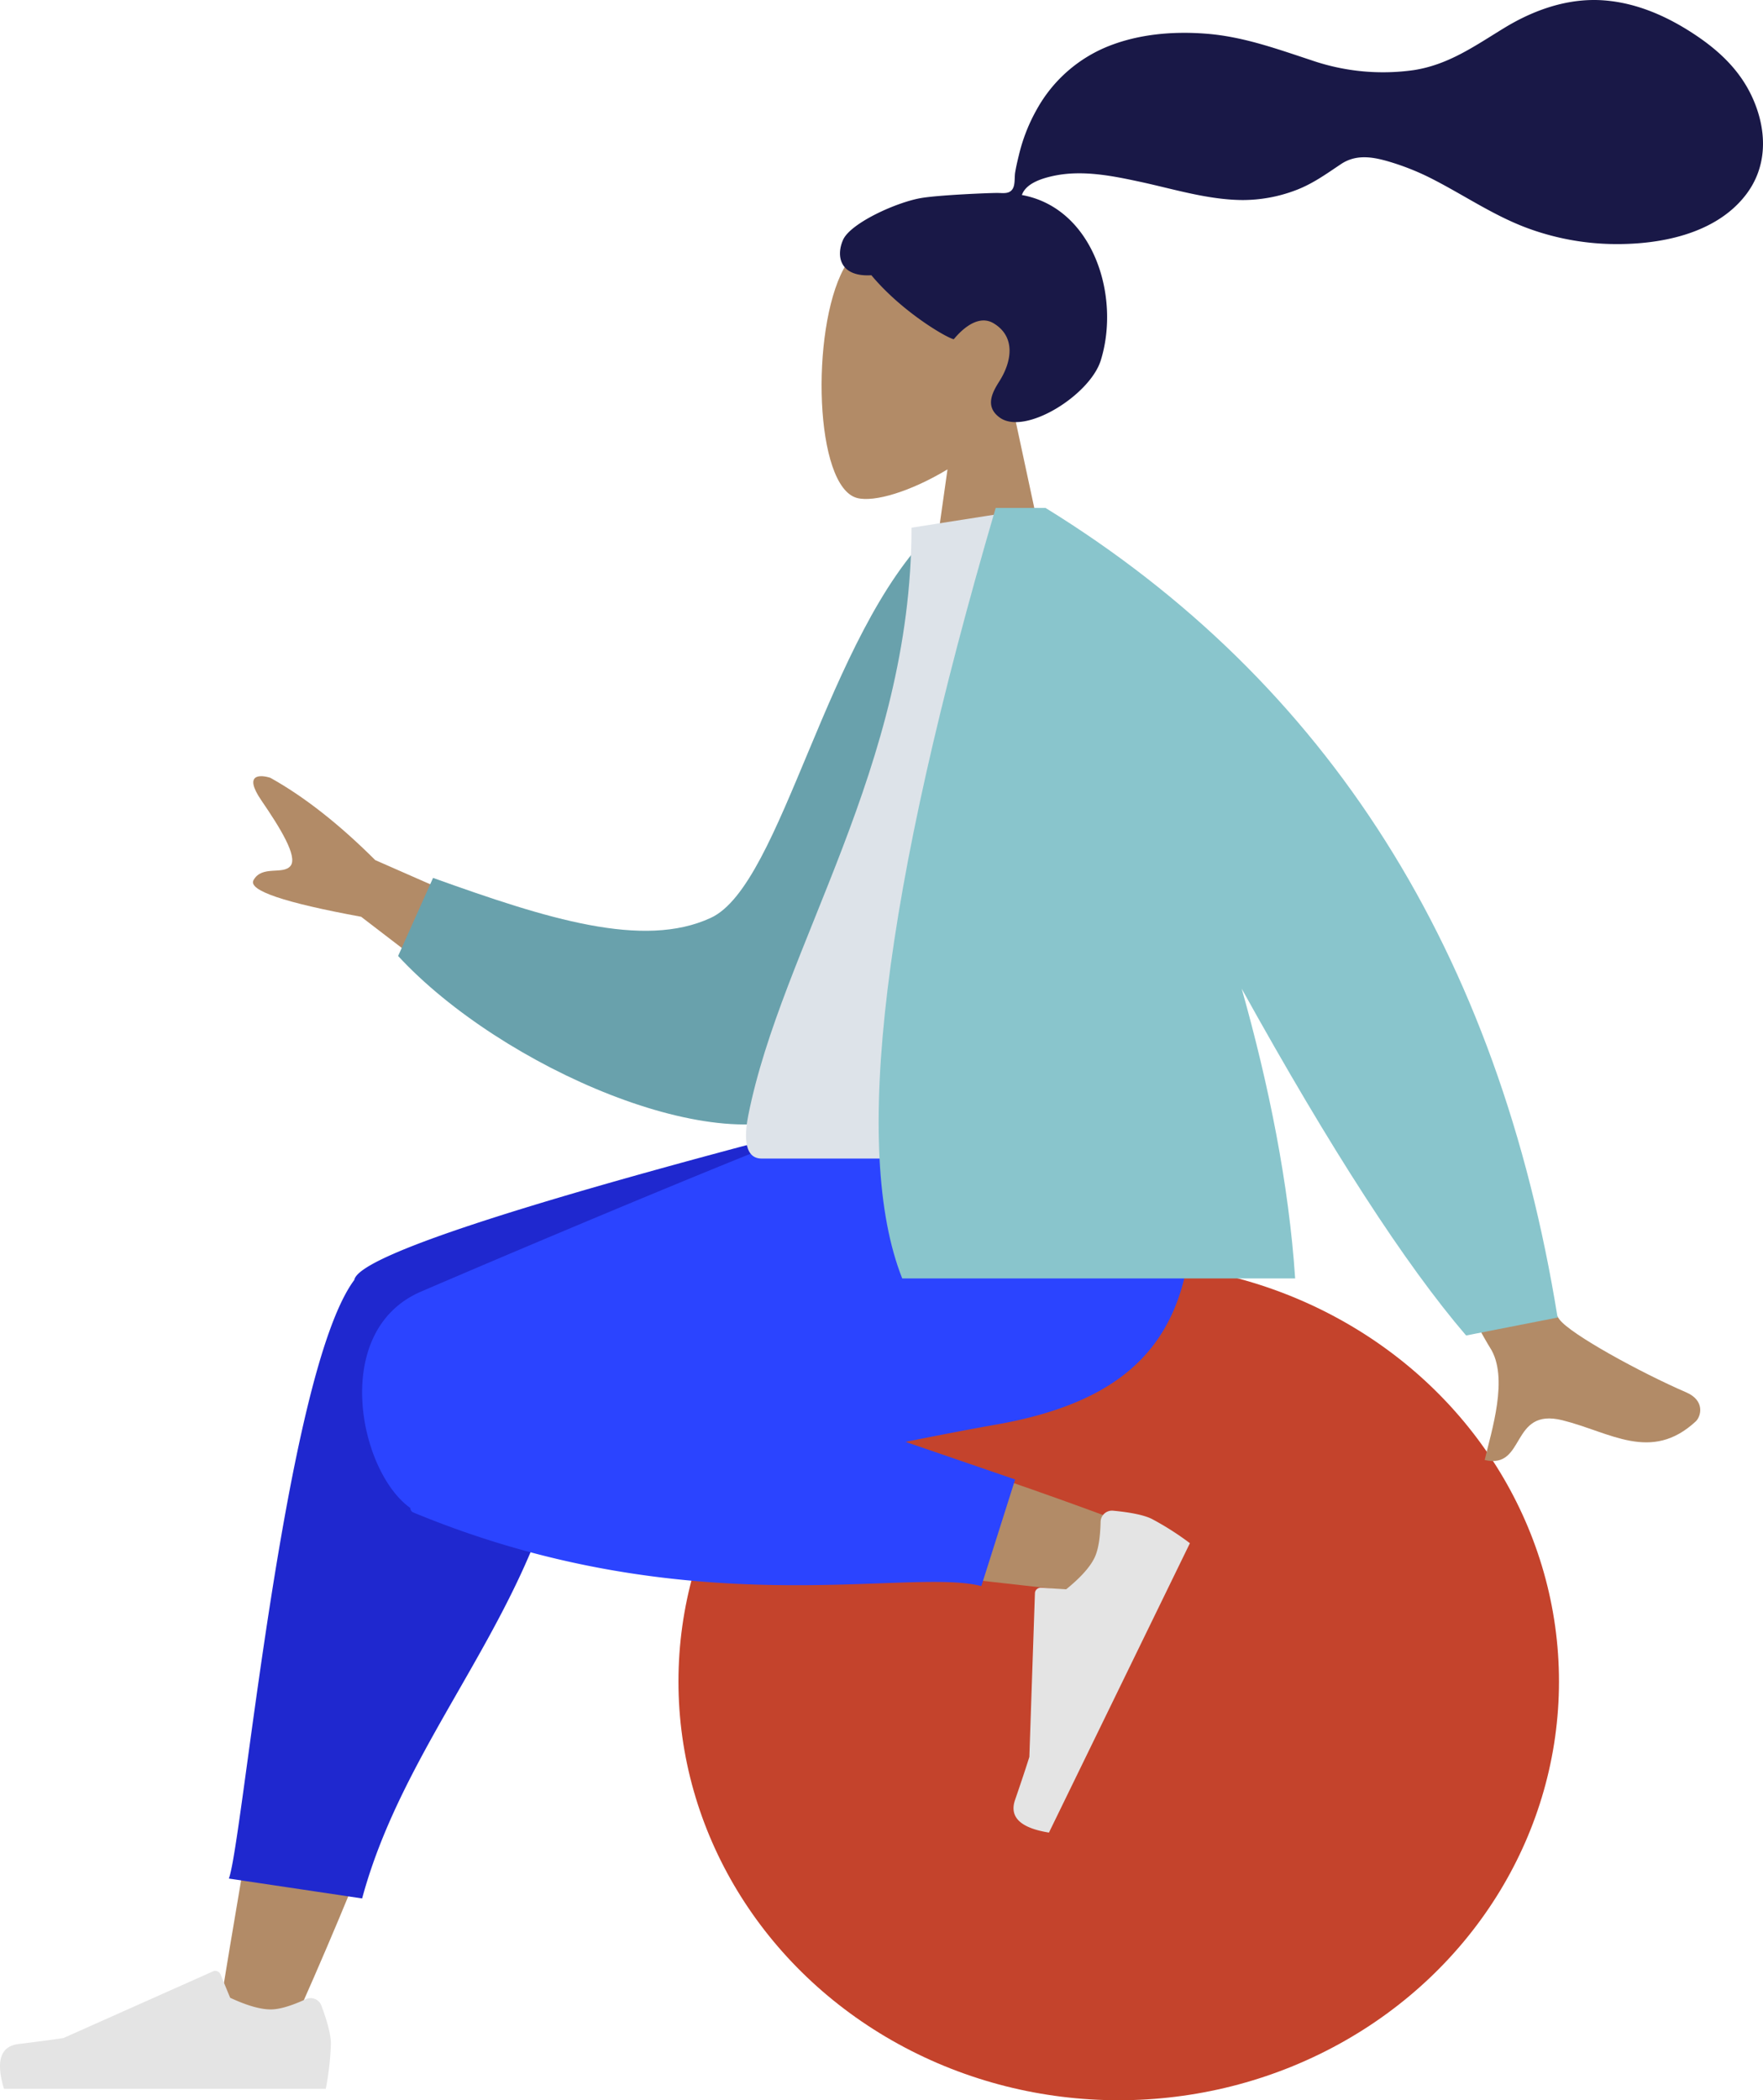 <svg xmlns="http://www.w3.org/2000/svg" width="366.39" height="436.349" viewBox="0 0 366.39 436.349">
  <g id="humaaans_sitting-1" data-name="humaaans/sitting-1" transform="translate(-18 -17)">
    <g id="A-Human_Sitting" data-name="A-Human/Sitting" transform="translate(384.39 453.349) rotate(180)">
      <g id="Head_Front_Airy" data-name="Head/Front/Airy" transform="translate(0 304.733)">
        <g id="Head" transform="translate(145.845 0)">
          <path id="Path_92" data-name="Path 92" d="M9.8,45.662C4.333,52.076.635,59.935,1.253,68.742c1.78,25.375,37.1,19.793,43.975,6.986S51.282,30.434,42.4,28.145c-3.541-.913-11.086,1.323-18.764,5.951L28.458,0H0Z" fill="#b28b67" fill-rule="evenodd"/>
        </g>
        <path id="hair" d="M174.852,46.571c-3.751.615-13.849,1.038-15.712,1.038-1.19,0-2.48-.272-3.185.821-.577.895-.366,2.408-.538,3.447-.2,1.206-.484,2.4-.772,3.585a36.45,36.45,0,0,1-3.785,9.615,29.553,29.553,0,0,1-14.008,12.683c-6.631,2.851-14.135,3.5-21.268,2.925-7.633-.619-14.543-3.138-21.749-5.51a45.582,45.582,0,0,0-21.244-2.046c-7.237,1.112-12.705,5.034-18.809,8.757-6.249,3.811-13.39,6.3-20.778,5.731-6.9-.535-13.252-3.382-18.954-7.186C8.716,76.871,4.314,72.59,1.829,66.564c-2.674-6.482-2.671-13.6,1.725-19.326C9.927,38.933,21.758,36.786,31.6,37a53.586,53.586,0,0,1,16.66,3.053c7.168,2.521,13.363,6.795,20.069,10.262a52.225,52.225,0,0,0,9.81,3.926c3.309.934,6.568,1.363,9.564-.636,3.169-2.115,6.009-4.192,9.635-5.516a31.073,31.073,0,0,1,10.868-1.952c7.21.056,14.317,2.3,21.32,3.807,5.71,1.227,11.82,2.45,17.642,1.27,2.429-.492,5.978-1.508,6.855-4.033-14.768-2.676-20.568-20.94-16.4-34.347C139.867,5.6,153.374-2.861,158.625.943c3.327,2.41,1.307,5.574,0,7.663-2.5,4-3.36,9.138,1.272,11.923,4,2.4,8.2-3.3,8.276-3.3,1.1.087,10.587,5.453,17.125,13.284,6.45-.382,7.428,3.87,5.888,7.348S180.035,45.72,174.852,46.571Z" transform="translate(0 43.918)" fill="#191847" fill-rule="evenodd"/>
      </g>
      <g id="Bottom_Sitting_Sweat-Pants" data-name="Bottom/Sitting/Sweat-Pants" transform="translate(42.399 0)">
        <g id="Objects_Seat_Ball" data-name="Objects/Seat/Ball" transform="translate(0)">
          <ellipse id="Ballsy-Ball" cx="91.497" cy="86.998" rx="91.497" ry="86.998" transform="translate(0)" fill="#c4432c"/>
        </g>
        <path id="Skin" d="M180.671,0c-15.192,33.625-26.18,62.9-30.59,78.353-7.551,26.451-13.3,49.726-14.748,58.418C131.871,157.5,161.967,158.7,165.945,148.4c6.021-15.591,16.532-66.817,29.162-144.191ZM4.446,105.526c13.939,5.51,62.753,22.753,86.3,27.63,6.765,1.4,13.322,2.7,19.487,3.881,18.324,3.5,27.818-29.559,10.169-32.1C76.448,98.612,14.139,92.08,8.807,91.347,1.334,90.319-4.314,102.063,4.446,105.526Z" transform="translate(83.452 13.446)" fill="#b28b67" fill-rule="evenodd"/>
        <path id="Leg-Back" d="M75.4,117.654,0,156.036v8.355H8.967q109.415-27.881,111.822-35.735.026-.084.047-.169.055-.072.108-.145C135.4,108.46,144.058,11.4,146.9,4.133L119.2,0C108.6,39.293,74.7,66.666,75.6,113.726A15.417,15.417,0,0,0,75.4,117.654Z" transform="translate(129.532 41.926)" fill="#1f28cf" fill-rule="evenodd"/>
        <path id="Leg-Front" d="M59.622,29.965c-6.9,1.381-13.252,2.613-18.688,3.567C5.821,39.691-4.418,58.487,1.636,99.5h64.7c10.568-3.036,65.491-26.068,93.987-38.318,18.86-8.108,12.915-37.336,2.234-44.943a1.043,1.043,0,0,0-.593-.925C104.506-8.5,59.055,3.992,43.872,0L36.849,22.154Z" transform="translate(76.174 106.82)" fill="#2b44ff" fill-rule="evenodd"/>
        <g id="Accessories_Shoe_Flat-Sneaker" data-name="Accessories/Shoe/Flat-Sneaker" transform="matrix(0.438, -0.899, 0.899, 0.438, 76.235, 116.694)">
          <path id="shoe" d="M1.99,17.309Q0,12,0,9.361A59.5,59.5,0,0,1,1.069,0H67.946q2.607,8.618-3.01,9.305T55.6,10.546L24.521,24.4a1.186,1.186,0,0,1-1.566-.6l-.013-.031-2-4.847q-5.2-2.426-8.45-2.426-2.641,0-7.295,2.133h0a2.371,2.371,0,0,1-3.144-1.168Q2.02,17.389,1.99,17.309Z" transform="translate(0 0)" fill="#e4e4e4" fill-rule="evenodd"/>
        </g>
        <g id="Accessories_Shoe_Flat-Sneaker-2" data-name="Accessories/Shoe/Flat-Sneaker" transform="translate(255.219 2.372)">
          <path id="shoe-2" data-name="shoe" d="M1.99,17.309Q0,12,0,9.361A59.5,59.5,0,0,1,1.069,0H67.946q2.607,8.618-3.01,9.305T55.6,10.546L24.521,24.4a1.186,1.186,0,0,1-1.566-.6l-.013-.031-2-4.847q-5.2-2.426-8.45-2.426-2.641,0-7.295,2.133h0a2.371,2.371,0,0,1-3.144-1.168Q2.02,17.389,1.99,17.309Z" transform="translate(0 0)" fill="#e4e4e4" fill-rule="evenodd"/>
        </g>
      </g>
      <g id="Body_Jacket-2" data-name="Body/Jacket-2" transform="translate(13.043 132.802)">
        <path id="Skin-2" data-name="Skin" d="M232.4,105.984l42.964,18.868q11.29,11.25,21.8,17.1c2.1.667,5.677.869,1.856-4.711s-7.588-11.621-6.061-13.577,5.948.2,7.7-2.977q1.747-3.18-22.361-7.608L246.122,88.409Zm-173.7-5.2L83,95.966Q46.348,27.659,43.688,23.56C39.7,17.412,43.421,6.145,44.8.212,36.17-1.8,39.572,11.187,28.656,8.477,18.692,6,10.244-.348.953,8.216-.189,9.269-1.025,12.56,2.869,14.248c9.7,4.205,24.037,12.08,26.362,15.137Q33.986,35.638,58.7,100.787Z" transform="translate(0 0)" fill="#b28b67" fill-rule="evenodd"/>
        <path id="Coat-Back" d="M0,117.15,10.061,119.8C34.2,100.161,47.811,49.108,63.238,43.542c14.585-5.262,33.907,2.755,56.785,13.3l8.647-15.529C109.24,16.218,65.237-7.4,45.725,2.179,14.529,17.49,2.095,80.838,0,117.15Z" transform="translate(138.829 74.99) rotate(-5)" fill="#69a1ac" fill-rule="evenodd"/>
        <path id="Shirt" d="M0,0H90.722c4.146,0,3.364,5.986,2.765,9.007C86.571,43.868,59.573,81.446,59.573,131.07l-26.168,4.1C11.759,100.362,4.274,57.5,0,0Z" transform="translate(104.344 62.844)" fill="#dde3e9" fill-rule="evenodd"/>
        <path id="Coat-Front" d="M65.652,72.053Q37.911,22.013,19.016,0L0,3.725Q18.374,117.676,106.417,171.931h10.361Q152.017,51.81,136.207,11.857H54.544C55.836,31.347,59.978,51.957,65.652,72.053Z" transform="translate(29.643 26.086)" fill="#89c5cc" fill-rule="evenodd"/>
      </g>
    </g>
  </g>
</svg>

